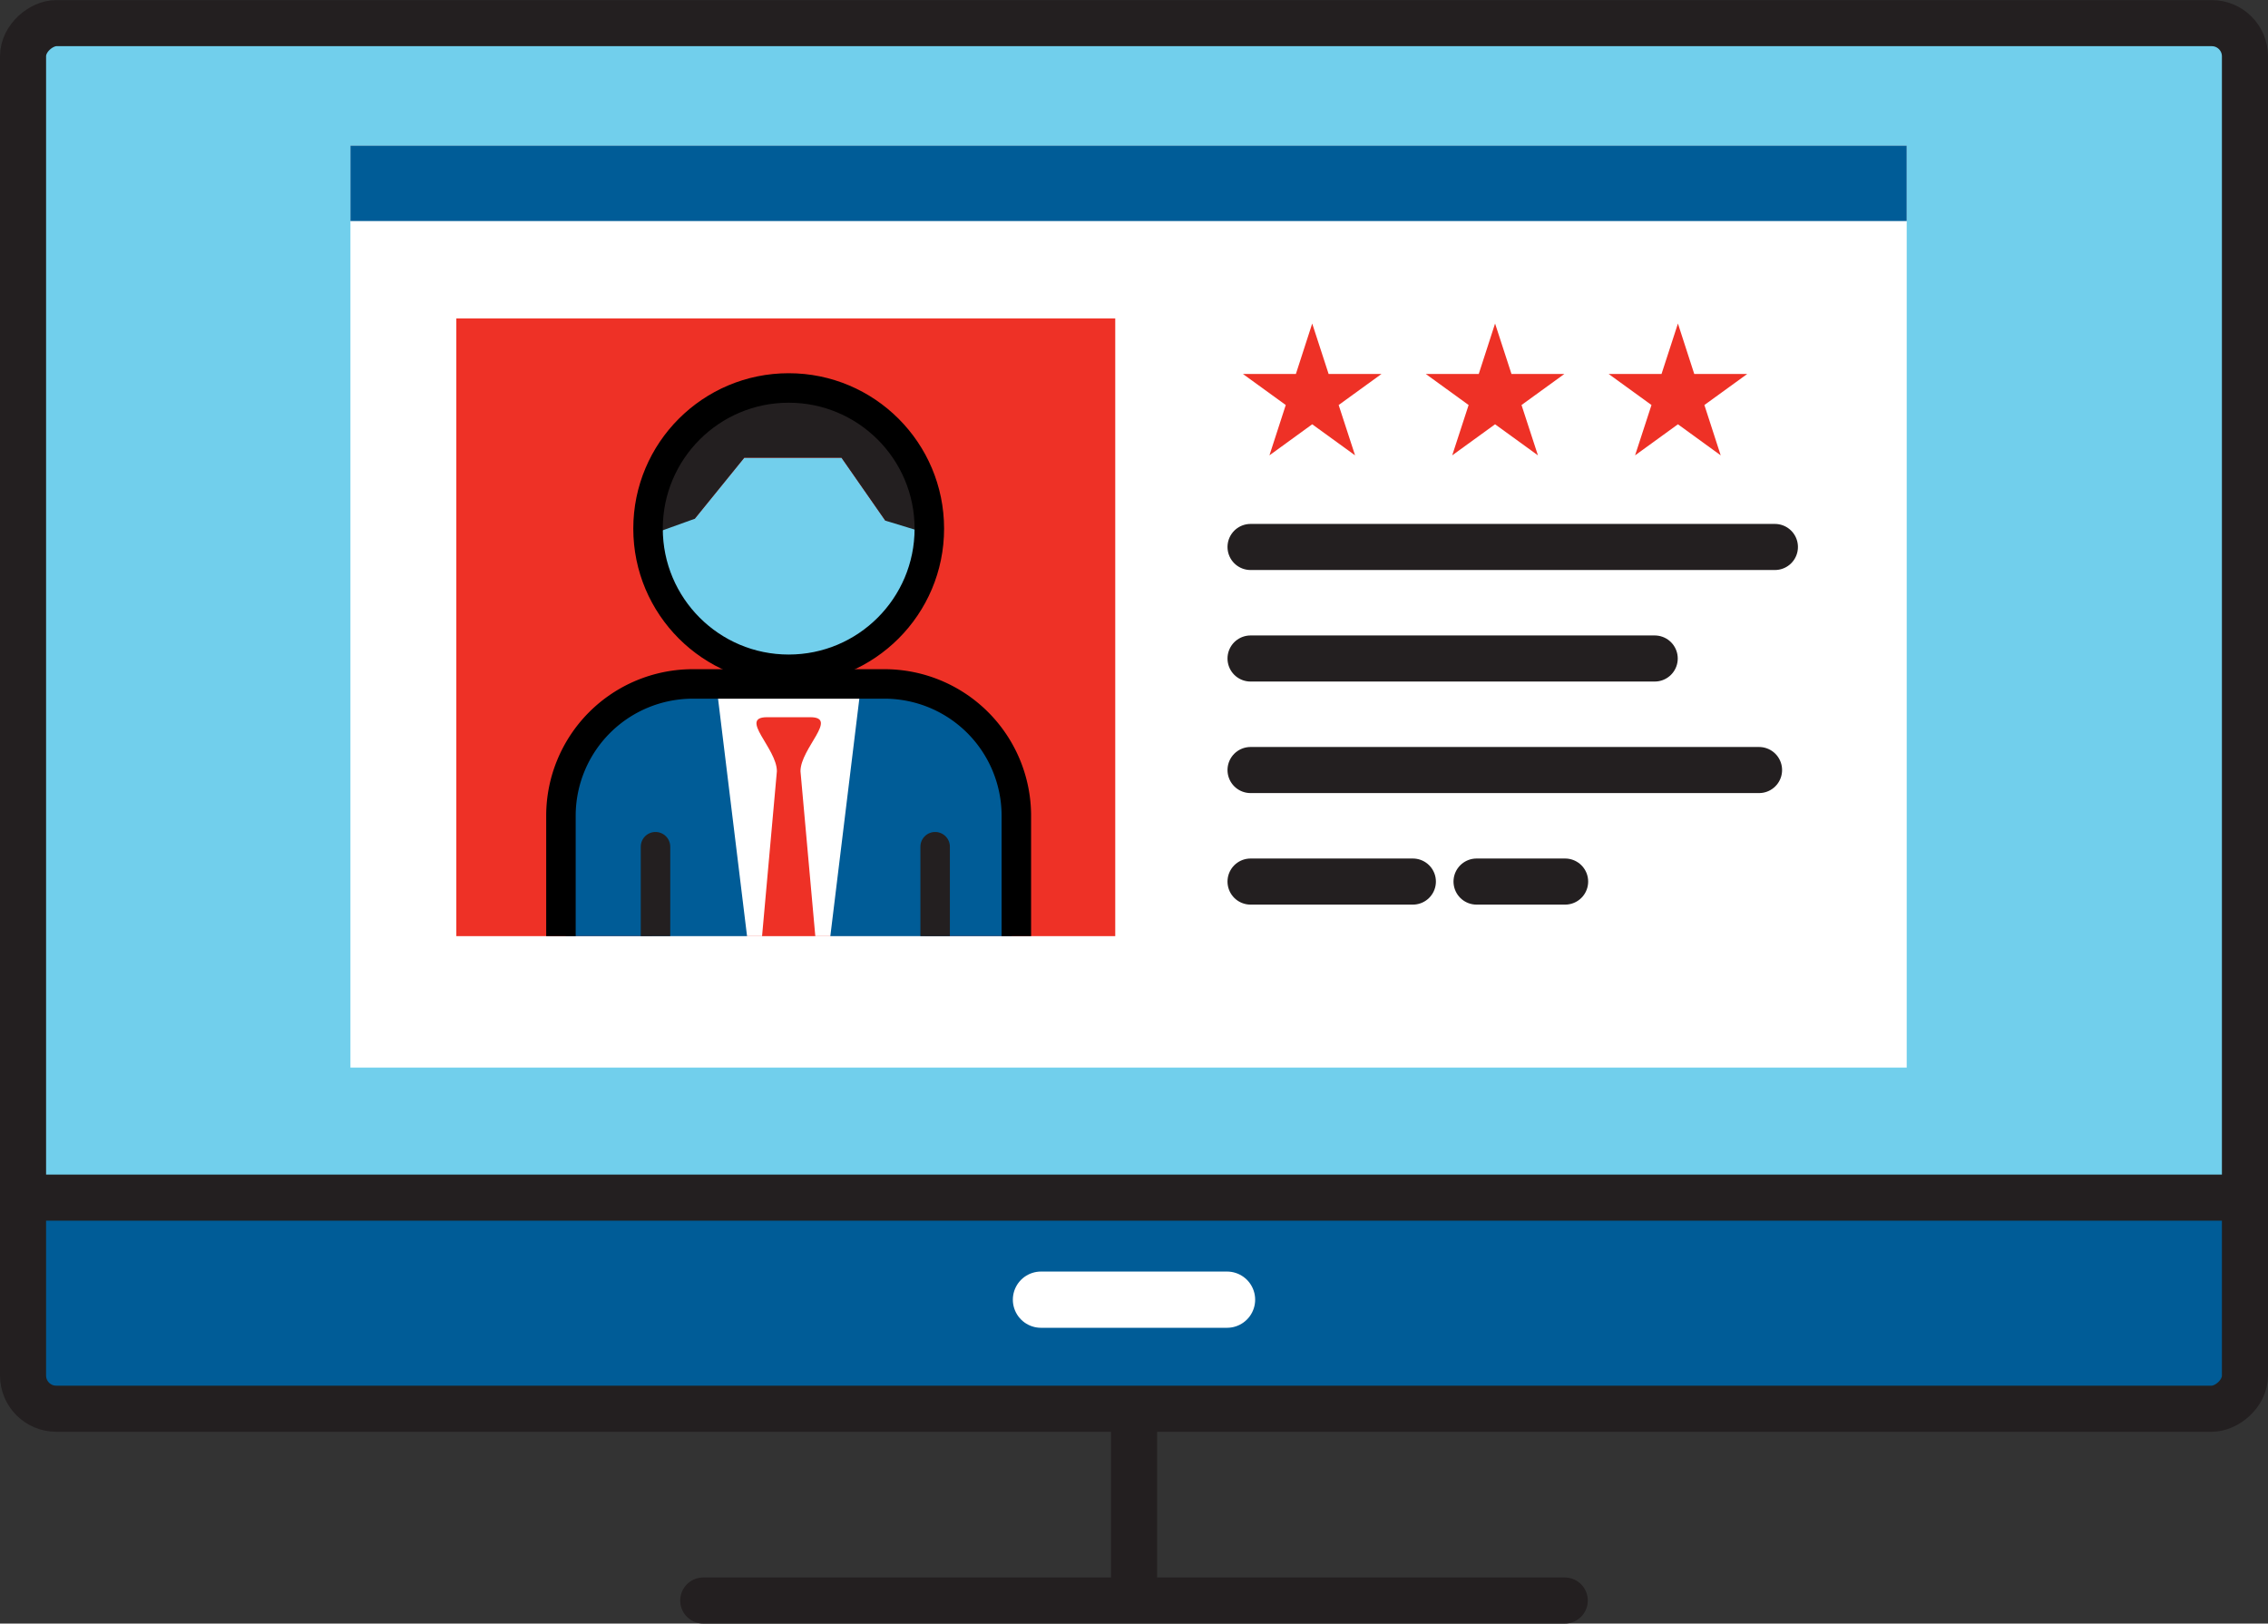 <?xml version="1.0" encoding="UTF-8"?> <svg xmlns="http://www.w3.org/2000/svg" xmlns:xlink="http://www.w3.org/1999/xlink" viewBox="0 0 246.07 176.14"><rect x="0" y="0" width="246.07" height="176.14" fill="#333333" stroke="none"/><defs><style>.cls-1{fill:#ee3126;}.cls-2{fill:#71cfec;}.cls-3{fill:#005c97;}.cls-10,.cls-11,.cls-12,.cls-4,.cls-5{fill:none;}.cls-11,.cls-12,.cls-4{stroke:#231f20;}.cls-4,.cls-5{stroke-miterlimit:10;}.cls-12,.cls-4{stroke-width:5px;}.cls-5{stroke:#fff;stroke-width:6.1px;}.cls-10,.cls-11,.cls-12,.cls-5{stroke-linecap:round;}.cls-6{fill:#fff;}.cls-7{clip-path:url(#clip-path);}.cls-8{fill:#72cfec;}.cls-9{fill:#231f20;}.cls-10{stroke:#000;}.cls-10,.cls-11,.cls-12{stroke-linejoin:round;}.cls-10,.cls-11{stroke-width:3.2px;}</style><clipPath id="clip-path"><rect class="cls-1" x="49.51" y="34.55" width="71.49" height="67.01"></rect></clipPath></defs><g id="Слой_2" data-name="Слой 2"><g id="Layer_1" data-name="Layer 1"><rect class="cls-2" x="3.76" y="3.78" width="238.55" height="125.32"></rect><rect class="cls-3" x="3.76" y="130.06" width="238.55" height="22.08"></rect><rect class="cls-4" x="47.87" y="-42.87" width="150.32" height="241.07" rx="3.6" transform="translate(45.37 200.7) rotate(-90)"></rect><line class="cls-5" x1="112.94" y1="141" x2="133.13" y2="141"></line><line class="cls-4" x1="3.38" y1="129.93" x2="242.69" y2="129.93"></line><rect class="cls-6" x="38.02" y="15.8" width="168.85" height="100.02"></rect><rect class="cls-3" x="38.02" y="15.8" width="168.85" height="8.18"></rect><rect class="cls-6" x="52.77" y="35.6" width="65.96" height="65.96"></rect><rect class="cls-1" x="49.51" y="34.55" width="71.49" height="67.01"></rect><g class="cls-7"><path class="cls-8" d="M100.83,57.35S98,72.62,85.57,72.62s-16-14.4-15.26-15.27,5.07-1.07,5.07-1.07l5.37-6.62H91.3l4.75,6.82Z"></path><path class="cls-9" d="M100.8,57.93l-4.75-1.45L91.3,49.66H80.75l-5.37,6.62-5.17,1.86s-.62-15.71,15.5-15.71S100.8,57.93,100.8,57.93Z"></path><rect class="cls-6" x="70.74" y="74.85" width="29.65" height="56.93"></rect><path class="cls-3" d="M77.84,75.26l4.57,37.42-11.59,12L61,123.22,61.67,86S61.85,74,77.84,75.26Z"></path><path class="cls-3" d="M93.3,75.26l-4.57,37.42,11.59,12,9.85-1.44L109.47,86S109.29,74,93.3,75.26Z"></path><path class="cls-10" d="M60.86,135.05V88.46A14.31,14.31,0,0,1,75.13,74.2H96a14.31,14.31,0,0,1,14.27,14.26v46.59"></path><circle class="cls-10" cx="85.57" cy="57.35" r="15.26"></circle><path class="cls-1" d="M86.24,134.82H84.9c-3.1,0-4.52-5.17-4.52-7.66l3.91-43.49c0-2.48-4.17-5.86-1.07-5.86h4.7c3.1,0-1.07,3.38-1.07,5.86l3.91,43.49C90.76,129.65,89.34,134.82,86.24,134.82Z"></path><line class="cls-11" x1="71.12" y1="108.89" x2="71.12" y2="91.86"></line><line class="cls-11" x1="101.46" y1="108.89" x2="101.46" y2="91.86"></line></g><line class="cls-12" x1="135.68" y1="59.34" x2="192.57" y2="59.34"></line><line class="cls-12" x1="135.68" y1="71.44" x2="179.53" y2="71.44"></line><line class="cls-12" x1="135.68" y1="83.54" x2="190.85" y2="83.54"></line><line class="cls-12" x1="153.29" y1="95.64" x2="135.68" y2="95.64"></line><line class="cls-12" x1="169.81" y1="95.64" x2="160.2" y2="95.64"></line><polygon class="cls-1" points="142.37 35.1 144.15 40.57 149.89 40.57 145.24 43.94 147.02 49.4 142.37 46.03 137.73 49.4 139.5 43.94 134.85 40.57 140.6 40.57 142.37 35.1"></polygon><polygon class="cls-1" points="162.21 35.1 163.99 40.57 169.73 40.57 165.08 43.94 166.86 49.4 162.21 46.03 157.56 49.4 159.34 43.94 154.69 40.57 160.44 40.57 162.21 35.1"></polygon><polygon class="cls-1" points="182.05 35.1 183.82 40.57 189.57 40.57 184.92 43.94 186.69 49.4 182.05 46.03 177.4 49.4 179.18 43.94 174.53 40.57 180.27 40.57 182.05 35.1"></polygon><line class="cls-12" x1="123.04" y1="154.12" x2="123.04" y2="172.81"></line><line class="cls-12" x1="76.3" y1="173.64" x2="169.77" y2="173.64"></line></g></g></svg> 